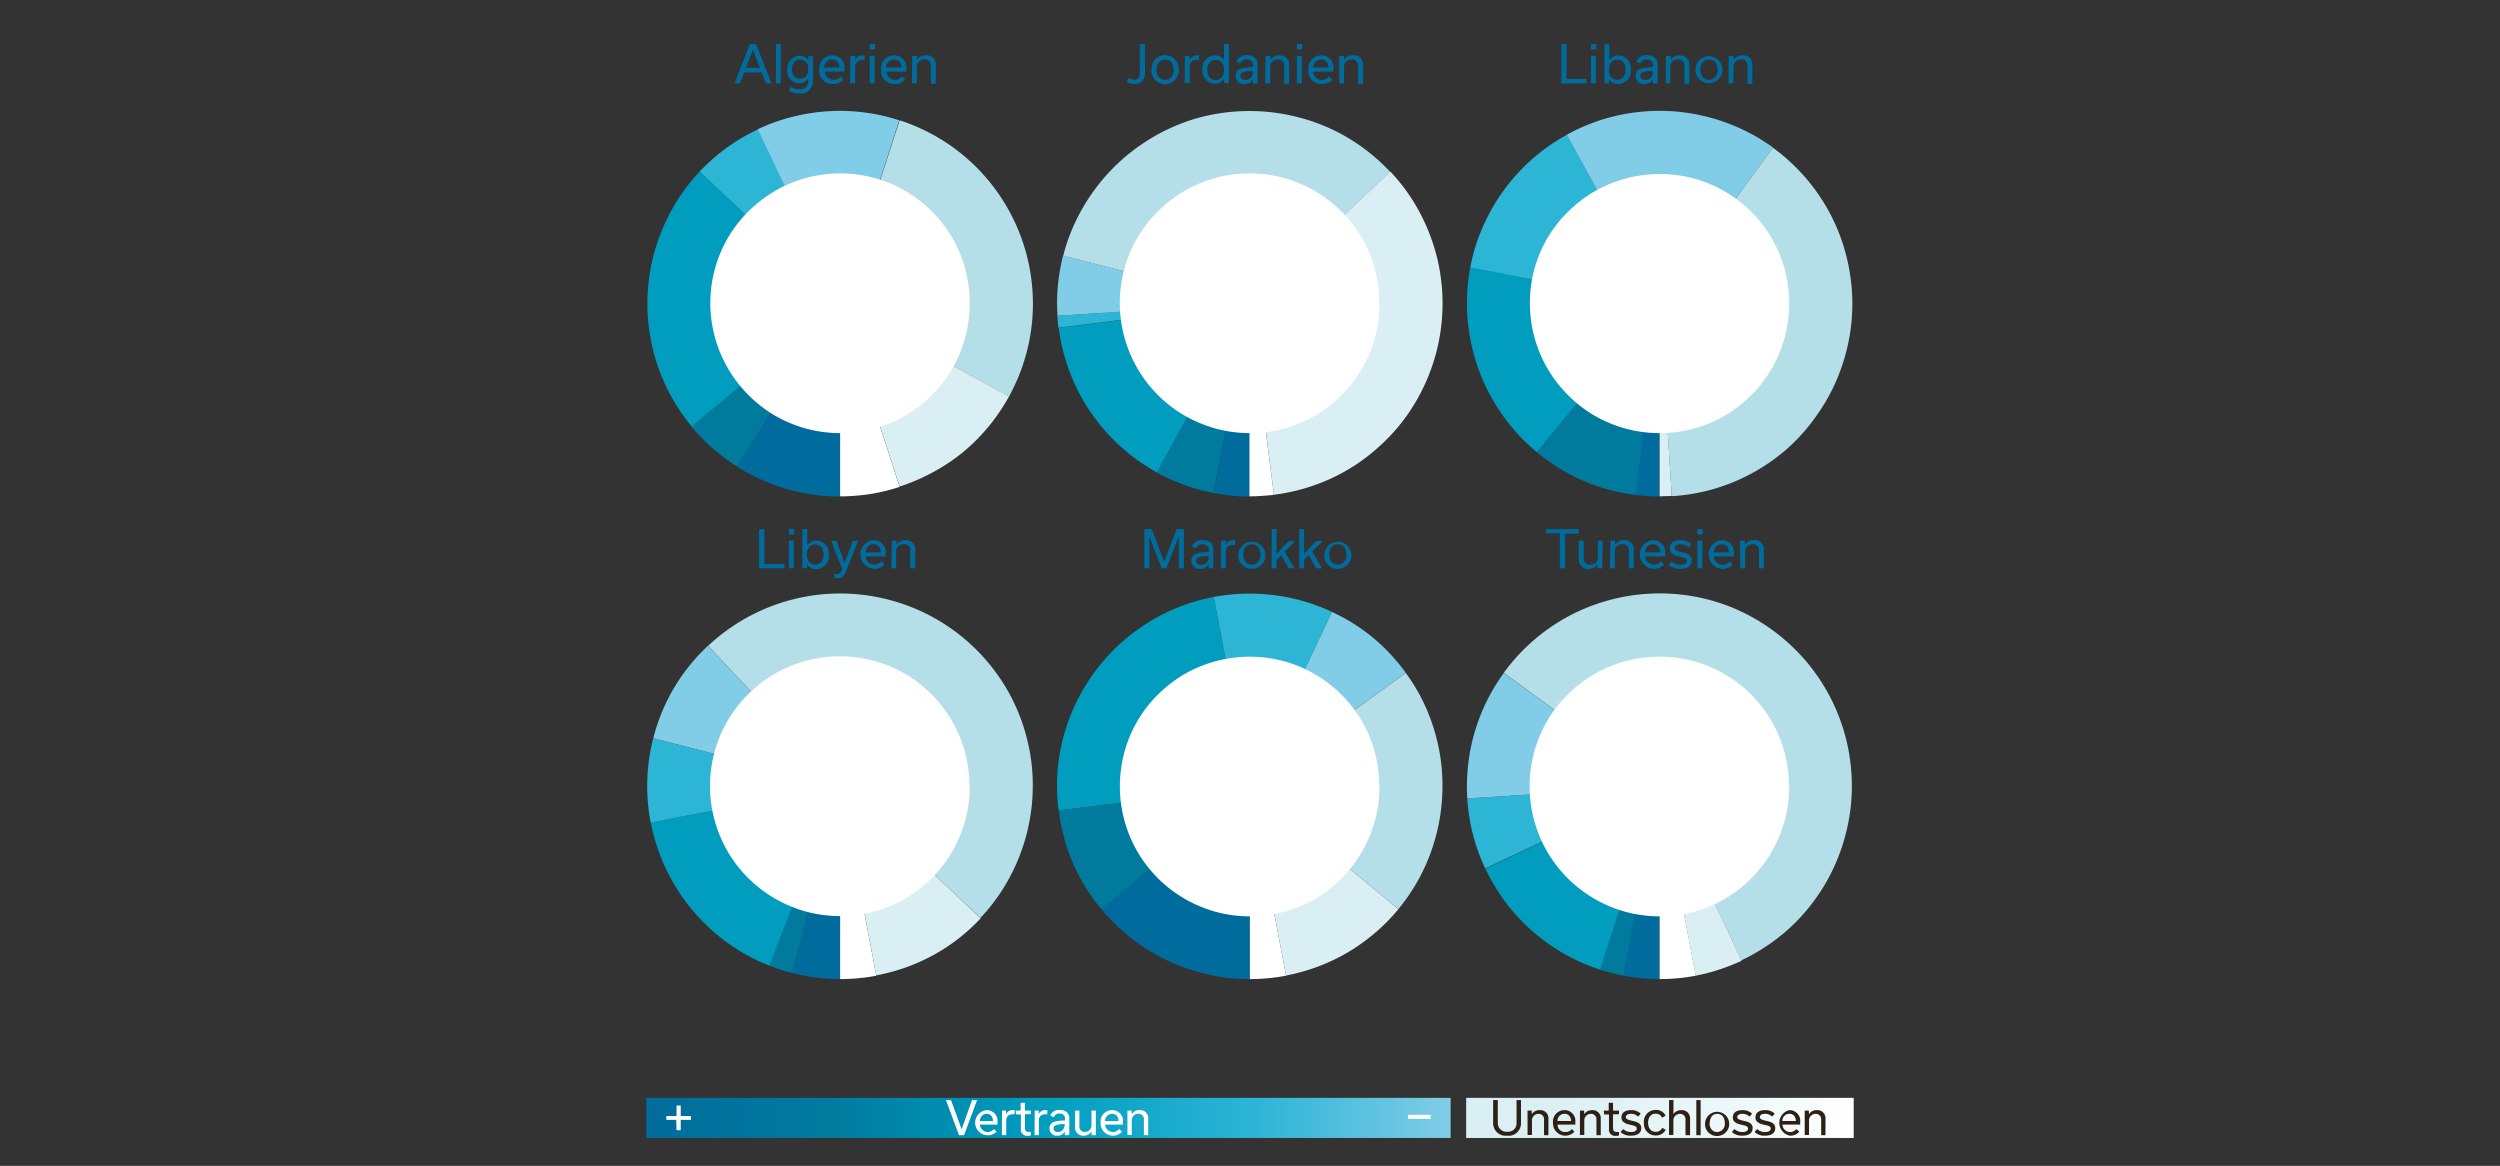 <svg id="Ebene_1" data-name="Ebene 1" xmlns="http://www.w3.org/2000/svg" xmlns:xlink="http://www.w3.org/1999/xlink" viewBox="0 0 382.68 178.46"><rect x="0" y="0" width="382.68" height="178.46" fill="#333333" stroke="none"/><defs><style>.cls-1{fill:#006c9d;}.cls-2{fill:#007b9e;}.cls-3{fill:#009dbf;}.cls-4{fill:#2db5d6;}.cls-5{fill:#81cce7;}.cls-6{fill:#b4dfe9;}.cls-7{fill:#d9eff3;}.cls-8{fill:#fff;}.cls-9{fill:url(#Unbenannter_Verlauf_35);}.cls-10{fill:url(#Unbenannter_Verlauf_45);}.cls-11{fill:#2e2014;}</style><linearGradient id="Unbenannter_Verlauf_35" x1="-556.22" y1="674.61" x2="-556.22" y2="551.5" gradientTransform="translate(716.71 -441.93)" gradientUnits="userSpaceOnUse"><stop offset="0" stop-color="#81cce7"/><stop offset="0.24" stop-color="#2db5d6"/><stop offset="0.51" stop-color="#009dbf"/><stop offset="0.77" stop-color="#007b9e"/><stop offset="1" stop-color="#006c9d"/></linearGradient><linearGradient id="Unbenannter_Verlauf_45" x1="224.43" y1="171.13" x2="283.75" y2="171.13" gradientTransform="translate(425.21 -82.96) rotate(90)" gradientUnits="userSpaceOnUse"><stop offset="0" stop-color="#d9eff3"/><stop offset="0.31" stop-color="#def1f5"/><stop offset="0.69" stop-color="#edf8f9"/><stop offset="1" stop-color="#fff"/></linearGradient></defs><path class="cls-1" d="M128.6,76a28.91,28.91,0,0,1-8.37-1.2,29.85,29.85,0,0,1-7.44-3.39L128.6,46.47Z"/><path class="cls-2" d="M112.8,71.39A30.79,30.79,0,0,1,109,68.56a29.11,29.11,0,0,1-3.19-3.29l22.75-18.8Z"/><path class="cls-3" d="M105.87,65.27a28.8,28.8,0,0,1-3.93-6.16,29.17,29.17,0,0,1-2.24-6.72,29.58,29.58,0,0,1,.48-13.83,30.22,30.22,0,0,1,2.68-6.5,29.33,29.33,0,0,1,4.23-5.79l21.51,20.2Z"/><path class="cls-4" d="M107.09,26.27a29.17,29.17,0,0,1,9-6.49L128.6,46.47Z"/><path class="cls-5" d="M116,19.78a28.68,28.68,0,0,1,5.39-1.92,29.86,29.86,0,0,1,5.51-.84,29.22,29.22,0,0,1,5.46.2,28,28,0,0,1,5.29,1.2L128.6,46.47Z"/><path class="cls-6" d="M137.71,18.42a29.4,29.4,0,0,1,17.18,14.66,29.47,29.47,0,0,1,3.19,14.73,28.81,28.81,0,0,1-1.42,7.77,25.22,25.22,0,0,1-1,2.64c-.37.85-.77,1.67-1.21,2.49L128.6,46.47Z"/><path class="cls-7" d="M154.45,60.69a30.11,30.11,0,0,1-3.23,4.73,29.17,29.17,0,0,1-3.95,3.91,28.69,28.69,0,0,1-4.55,3,30.53,30.53,0,0,1-5,2.15L128.6,46.47Z"/><path class="cls-8" d="M137.71,74.53a28.68,28.68,0,0,1-4.55,1.1,30.55,30.55,0,0,1-4.56.35V46.47Z"/><path class="cls-8" d="M148.43,46.47a19.83,19.83,0,0,1-2.69,10,20.28,20.28,0,0,1-3.1,4,19.47,19.47,0,0,1-4,3.12,20.36,20.36,0,0,1-4.74,2,20.06,20.06,0,0,1-10.58,0,20.43,20.43,0,0,1-4.75-2,19.92,19.92,0,0,1-4-3.12,19.85,19.85,0,0,1-5.12-8.79,19.79,19.79,0,0,1,0-10.58,19.57,19.57,0,0,1,5.12-8.75,20.52,20.52,0,0,1,4-3.09,19.88,19.88,0,0,1,20.07,0,20,20,0,0,1,4,3.09,20.38,20.38,0,0,1,3.1,4,19.76,19.76,0,0,1,2.69,10Z"/><path class="cls-1" d="M191.32,76c-.95,0-1.89,0-2.8-.14s-1.82-.21-2.72-.38l5.52-29Z"/><path class="cls-2" d="M185.78,75.46a29.62,29.62,0,0,1-4.51-1.24,30,30,0,0,1-4.17-1.88l14.22-25.87Z"/><path class="cls-3" d="M177.1,72.32a29.62,29.62,0,0,1-10.31-9.45,28.8,28.8,0,0,1-3.1-6.08,29.5,29.5,0,0,1-1.63-6.6l29.26-3.72Z"/><path class="cls-4" d="M162,50.17c0-.32-.06-.63-.09-.93s-.06-.61-.07-.91l29.44-1.86Z"/><path class="cls-5" d="M161.88,48.33a28.29,28.29,0,0,1,.06-4.7,29.54,29.54,0,0,1,.79-4.51l28.59,7.35Z"/><path class="cls-6" d="M162.75,39.14a28.68,28.68,0,0,1,3-7.34,29.69,29.69,0,0,1,10.59-10.72,29.13,29.13,0,0,1,6.93-3A29.78,29.78,0,0,1,190.8,17a29.36,29.36,0,0,1,7.85.93,28.75,28.75,0,0,1,7.82,3.25,29.32,29.32,0,0,1,6.34,5.14L191.32,46.47Z"/><path class="cls-7" d="M212.83,26.27a28.73,28.73,0,0,1,4.59,6.44,30.08,30.08,0,0,1,2.66,7.18,29.68,29.68,0,0,1,.72,7.51,29.69,29.69,0,0,1-4.29,14.44,28.18,28.18,0,0,1-5,6.14,28.83,28.83,0,0,1-7.78,5.27A29.72,29.72,0,0,1,195,75.73l-3.7-29.26Z"/><path class="cls-8" d="M195,75.75c-.64.07-1.26.12-1.88.16s-1.24.07-1.86.07l0-29.51Z"/><path class="cls-8" d="M211.15,46.47a19.83,19.83,0,0,1-2.69,10,20.28,20.28,0,0,1-3.1,4,19.47,19.47,0,0,1-4,3.12,20.36,20.36,0,0,1-4.74,2,20.06,20.06,0,0,1-10.58,0,20.43,20.43,0,0,1-4.75-2,19.91,19.91,0,0,1-9.16-11.91,19.79,19.79,0,0,1,0-10.58,19.57,19.57,0,0,1,5.12-8.75,20.23,20.23,0,0,1,4-3.09,19.88,19.88,0,0,1,20.07,0,20,20,0,0,1,4,3.09,20.38,20.38,0,0,1,3.1,4,19.76,19.76,0,0,1,2.69,10Z"/><path class="cls-1" d="M254,76c-.63,0-1.26,0-1.88-.07s-1.24-.09-1.86-.16L254,46.47Z"/><path class="cls-2" d="M250.34,75.75a28.63,28.63,0,0,1-8.16-2.23,29.49,29.49,0,0,1-6.94-4.32L254,46.47Z"/><path class="cls-3" d="M235.24,69.2a28.83,28.83,0,0,1-5.48-6,29.64,29.64,0,0,1-3.55-7,30.18,30.18,0,0,1-1.58-7.58,29.06,29.06,0,0,1,.43-7.73l29,5.53Z"/><path class="cls-4" d="M225.06,40.94a28.27,28.27,0,0,1,2-6.39,29.55,29.55,0,0,1,3.25-5.6,30.08,30.08,0,0,1,4.33-4.69,29.64,29.64,0,0,1,5.21-3.63L254,46.47Z"/><path class="cls-5" d="M239.83,20.63a29.67,29.67,0,0,1,5.3-2.29,29.72,29.72,0,0,1,11-1.3,29.81,29.81,0,0,1,10.53,2.75,28.25,28.25,0,0,1,4.74,2.8L254,46.47Z"/><path class="cls-6" d="M271.38,22.61a29.58,29.58,0,0,1,9.68,12,29.8,29.8,0,0,1,2.11,7.24,29.29,29.29,0,0,1,.23,7.54,29.74,29.74,0,0,1-1.74,7.45,28.47,28.47,0,0,1-3.76,7,28.08,28.08,0,0,1-4.51,5,29.82,29.82,0,0,1-5.34,3.67,29.25,29.25,0,0,1-12.15,3.44L254,46.47Z"/><path class="cls-7" d="M255.9,75.91c-.62,0-1.24.07-1.86.07V46.47Z"/><path class="cls-8" d="M273.88,46.47a20,20,0,0,1-2.7,10,19.91,19.91,0,0,1-3.1,4,19.47,19.47,0,0,1-4,3.12,20.18,20.18,0,0,1-4.74,2,20.06,20.06,0,0,1-10.58,0,20.43,20.43,0,0,1-4.75-2,19.92,19.92,0,0,1-4-3.12,19.85,19.85,0,0,1-5.12-8.79,20.06,20.06,0,0,1,0-10.58A19.57,19.57,0,0,1,240,32.43a20.52,20.52,0,0,1,4-3.09,20.12,20.12,0,0,1,15.33-2,19.35,19.35,0,0,1,4.74,2,19.71,19.71,0,0,1,9.1,11.84A19.74,19.74,0,0,1,273.88,46.47Z"/><path class="cls-1" d="M191.32,149.87a28.52,28.52,0,0,1-6.64-.76,29.8,29.8,0,0,1-6.12-2.15,28.87,28.87,0,0,1-5.42-3.37,30.71,30.71,0,0,1-4.55-4.42l22.73-18.8Z"/><path class="cls-2" d="M168.6,139.17a28.44,28.44,0,0,1-4.43-7.21,29.89,29.89,0,0,1-2.1-7.9l29.25-3.69Z"/><path class="cls-3" d="M162.05,124.06a28.5,28.5,0,0,1,0-7.61,29.59,29.59,0,0,1,16.57-22.73,28.7,28.7,0,0,1,7.17-2.34l5.51,29Z"/><path class="cls-4" d="M185.79,91.38a29.72,29.72,0,0,1,4.75-.51,31.09,31.09,0,0,1,4.64.25,29.34,29.34,0,0,1,4.47.94,28.36,28.36,0,0,1,4.23,1.61l-12.56,26.7Z"/><path class="cls-5" d="M203.88,93.67a28.65,28.65,0,0,1,6.36,4,29.19,29.19,0,0,1,4.94,5.31l-23.86,17.36Z"/><path class="cls-6" d="M215.18,103a28.44,28.44,0,0,1,3.31,5.83,29.74,29.74,0,0,1,1.85,6.24,29.12,29.12,0,0,1,.44,6.38,29.74,29.74,0,0,1-3.17,12.28,29.35,29.35,0,0,1-3.56,5.43l-22.73-18.82Z"/><path class="cls-7" d="M214.05,139.17a28.29,28.29,0,0,1-3.69,3.73,30.07,30.07,0,0,1-4.17,2.95,28.9,28.9,0,0,1-4.54,2.14,31.3,31.3,0,0,1-4.79,1.34l-5.54-29Z"/><path class="cls-8" d="M196.86,149.35a27.5,27.5,0,0,1-2.79.39c-.92.09-1.84.13-2.75.13v-29.5Z"/><path class="cls-8" d="M211.16,120.37a19.62,19.62,0,0,1-.71,5.28,19.88,19.88,0,0,1-5.09,8.8,19.5,19.5,0,0,1-4,3.11,20,20,0,0,1-4.74,2,20.06,20.06,0,0,1-10.58,0,20.11,20.11,0,0,1-8.79-5.12,19.81,19.81,0,0,1-5.12-8.8,20,20,0,0,1,0-10.57,19.82,19.82,0,0,1,2-4.75,19.41,19.41,0,0,1,3.12-4,20.19,20.19,0,0,1,4-3.1,20.12,20.12,0,0,1,15.33-2,20,20,0,0,1,11.85,9.1,20,20,0,0,1,2.7,10Z"/><path class="cls-1" d="M128.6,149.87a28.81,28.81,0,0,1-3.75-.24,31.48,31.48,0,0,1-3.61-.69l7.36-28.57Z"/><path class="cls-2" d="M121.27,148.94c-.62-.15-1.23-.33-1.82-.52s-1.18-.41-1.76-.64l10.91-27.41Z"/><path class="cls-3" d="M117.73,147.8a28.75,28.75,0,0,1-6.68-3.71,29.54,29.54,0,0,1-9.2-11.29,29.15,29.15,0,0,1-2.24-6.92l29-5.51Z"/><path class="cls-4" d="M128.6,120.37l-29,5.53A29.39,29.39,0,0,1,100,113Z"/><path class="cls-5" d="M100,113a29,29,0,0,1,3.24-7.81,29.72,29.72,0,0,1,5.12-6.34l20.21,21.49Z"/><path class="cls-6" d="M128.6,120.37,108.39,98.86a29.58,29.58,0,0,1,21.14-8A29.69,29.69,0,0,1,144,95.17a29.53,29.53,0,0,1,10.59,11.16,29.36,29.36,0,0,1,2.64,6.87,28.61,28.61,0,0,1,.86,7.2,29.51,29.51,0,0,1-.92,7.18,30,30,0,0,1-2.67,6.82,29.31,29.31,0,0,1-4.42,6.11Z"/><path class="cls-7" d="M150.11,140.57a28.74,28.74,0,0,1-7.43,5.73,29.55,29.55,0,0,1-8.54,3l-5.54-29Z"/><path class="cls-8" d="M134.14,149.35a27.5,27.5,0,0,1-2.79.39c-.92.09-1.84.13-2.75.13v-29.5Z"/><path class="cls-8" d="M148.43,120.37a19.61,19.61,0,0,1-.7,5.28,20,20,0,0,1-2,4.76,20.57,20.57,0,0,1-3.1,4,19.77,19.77,0,0,1-4,3.11,20.36,20.36,0,0,1-4.74,2,20.06,20.06,0,0,1-10.58,0,20.11,20.11,0,0,1-8.79-5.12,19.81,19.81,0,0,1-5.12-8.8,19.76,19.76,0,0,1,0-10.57,19.82,19.82,0,0,1,2-4.75,19.41,19.41,0,0,1,3.12-4,20.19,20.19,0,0,1,4-3.1,19.88,19.88,0,0,1,20.07,0,19.73,19.73,0,0,1,4,3.1,20,20,0,0,1,3.1,4,19.83,19.83,0,0,1,2.69,10Z"/><path class="cls-1" d="M254,149.87c-.95,0-1.88-.05-2.8-.14s-1.82-.21-2.72-.38l5.52-29Z"/><path class="cls-2" d="M248.5,149.35a36.73,36.73,0,0,1-3.61-.93l9.15-28Z"/><path class="cls-3" d="M244.93,148.42a28.94,28.94,0,0,1-5.67-2.52,29.91,29.91,0,0,1-4.89-3.54,29,29,0,0,1-4-4.38,30.17,30.17,0,0,1-3-5L254,120.37Z"/><path class="cls-4" d="M227.35,132.93a28.67,28.67,0,0,1-1.91-5.31,29.43,29.43,0,0,1-.84-5.4L254,120.37Z"/><path class="cls-5" d="M224.6,122.22a29.49,29.49,0,0,1,.14-5.24,29.22,29.22,0,0,1,2.86-9.69,28.75,28.75,0,0,1,2.58-4.26L254,120.37Z"/><path class="cls-6" d="M277.84,137.66a28.41,28.41,0,0,1-5.13,5.46,30.46,30.46,0,0,1-6.15,3.88L254,120.37,230.18,103a29.46,29.46,0,0,1,12-9.68,30,30,0,0,1,7.24-2.12,29.57,29.57,0,0,1,15,1.51A29.73,29.73,0,0,1,277.1,102,29.36,29.36,0,0,1,281,108.5a28.93,28.93,0,0,1,2.11,7.24,29.66,29.66,0,0,1,.21,7.53,30.24,30.24,0,0,1-1.75,7.44A28.81,28.81,0,0,1,277.84,137.66Z"/><path class="cls-7" d="M266.6,147.06a31.92,31.92,0,0,1-3.49,1.37,29.38,29.38,0,0,1-3.55.92l-5.52-29Z"/><path class="cls-8" d="M259.58,149.35a27.5,27.5,0,0,1-2.79.39c-.92.09-1.84.13-2.75.13v-29.5Z"/><path class="cls-8" d="M273.88,120.37a19.62,19.62,0,0,1-.71,5.28,19.88,19.88,0,0,1-5.09,8.8,19.77,19.77,0,0,1-4,3.11,20.18,20.18,0,0,1-4.74,2,20.06,20.06,0,0,1-10.58,0,20.11,20.11,0,0,1-8.79-5.12,19.81,19.81,0,0,1-5.12-8.8,20,20,0,0,1,0-10.57,19.82,19.82,0,0,1,2-4.75,19.41,19.41,0,0,1,3.12-4,20.19,20.19,0,0,1,4-3.1,20.12,20.12,0,0,1,15.33-2,19.82,19.82,0,0,1,14.55,19.14Z"/><path class="cls-1" d="M116.59,11.08h-2.68l-.65,1.69h-.83l2.37-6h.94l2.37,6h-.86Zm-.26-.68-1.08-2.8h0l-1.07,2.8Z"/><path class="cls-1" d="M118.77,12.77v-6h.74v6Z"/><path class="cls-1" d="M124.45,12.31a1.89,1.89,0,0,1-2.14,2,2.85,2.85,0,0,1-1.58-.44l.34-.59a2.09,2.09,0,0,0,1.23.39,1.24,1.24,0,0,0,1.41-1.35V12h0a1.61,1.61,0,0,1-1.41.75,1.89,1.89,0,0,1-1.8-2.09,2,2,0,0,1,1.86-2.14,1.62,1.62,0,0,1,1.37.69h0l0-.61h.7Zm-.73-1.74a1.29,1.29,0,0,0-1.24-1.45c-.82,0-1.24.68-1.24,1.47s.38,1.46,1.23,1.46S123.72,11.39,123.72,10.57Z"/><path class="cls-1" d="M129.09,12.18a2,2,0,0,1-1.6.68,2,2,0,0,1-2.08-2.2,2,2,0,0,1,2-2.19,1.85,1.85,0,0,1,1.86,2.06,3,3,0,0,1,0,.43h-3a1.35,1.35,0,0,0,2.4.75Zm-.59-1.84c0-.69-.39-1.24-1.14-1.24a1.21,1.21,0,0,0-1.2,1.24Z"/><path class="cls-1" d="M130.17,8.55h.73v.64h0a1.2,1.2,0,0,1,1.44-.67v.73a1.56,1.56,0,0,0-.4-.05,1,1,0,0,0-1.05,1v2.56h-.75Z"/><path class="cls-1" d="M133.13,6.74h.81v.81h-.81Zm0,6V8.55h.75v4.22Z"/><path class="cls-1" d="M138.55,12.18a2,2,0,0,1-1.6.68,2,2,0,0,1-2.08-2.2,2,2,0,0,1,2-2.19,1.85,1.85,0,0,1,1.87,2.06,3,3,0,0,1,0,.43h-3.05a1.35,1.35,0,0,0,2.4.75ZM138,10.34c-.05-.69-.4-1.24-1.14-1.24a1.21,1.21,0,0,0-1.21,1.24Z"/><path class="cls-1" d="M139.64,8.55h.72l0,.63h0a1.55,1.55,0,0,1,1.37-.71A1.39,1.39,0,0,1,143.24,10v2.82h-.74V10.09a.9.9,0,0,0-1-1,1.1,1.1,0,0,0-1.16,1.15v2.51h-.74Z"/><path class="cls-1" d="M172.46,12.49l.35-.57a1.3,1.3,0,0,0,.82.29c.6,0,.85-.41.85-1V6.74h.79v4.53a1.51,1.51,0,0,1-1.63,1.59A1.93,1.93,0,0,1,172.46,12.49Z"/><path class="cls-1" d="M176.27,10.67a2.08,2.08,0,1,1,4.15,0,2.08,2.08,0,1,1-4.15,0Zm.76,0c0,.83.44,1.56,1.31,1.56a1.38,1.38,0,0,0,1.32-1.56c0-.84-.45-1.56-1.32-1.56S177,9.83,177,10.67Z"/><path class="cls-1" d="M181.38,8.56h.72l0,.63h0a1.22,1.22,0,0,1,1.09-.72,1.08,1.08,0,0,1,.35,0v.74a1.13,1.13,0,0,0-.39-.06,1,1,0,0,0-1.05,1v2.57h-.75Z"/><path class="cls-1" d="M184.05,10.7A2,2,0,0,1,186,8.47a1.64,1.64,0,0,1,1.37.7h0V6.74h.74v6h-.73v-.69h0a1.69,1.69,0,0,1-1.42.77A2,2,0,0,1,184.05,10.7Zm3.33,0c0-.92-.49-1.54-1.3-1.54s-1.28.75-1.28,1.56.4,1.53,1.26,1.53S187.38,11.56,187.38,10.66Z"/><path class="cls-1" d="M191.77,12.78l0-.62h0a1.39,1.39,0,0,1-1.27.7,1.24,1.24,0,0,1-1.36-1.27,1.06,1.06,0,0,1,.81-1.09,7.9,7.9,0,0,1,1.84-.21V9.92a.82.82,0,0,0-.93-.82.94.94,0,0,0-1,.64l-.62-.3a1.61,1.61,0,0,1,1.62-1c1,0,1.65.53,1.65,1.45v2.86Zm0-1.67v-.24c-.28,0-.72,0-1.07.08s-.84.2-.84.63.3.65.79.65A1.09,1.09,0,0,0,191.76,11.11Z"/><path class="cls-1" d="M193.72,8.56h.73v.62h0a1.55,1.55,0,0,1,1.37-.71A1.39,1.39,0,0,1,197.33,10v2.83h-.75V10.1a.91.91,0,0,0-1-1,1.1,1.1,0,0,0-1.16,1.15v2.52h-.75Z"/><path class="cls-1" d="M198.52,6.74h.81v.81h-.81Zm0,6V8.56h.75v4.22Z"/><path class="cls-1" d="M203.94,12.18a2,2,0,0,1-1.59.68,2,2,0,0,1-2.09-2.2,2,2,0,0,1,2-2.19,1.85,1.85,0,0,1,1.86,2.06c0,.12,0,.32,0,.43H201a1.33,1.33,0,0,0,2.39.75Zm-.58-1.84c-.05-.69-.39-1.24-1.14-1.24a1.2,1.2,0,0,0-1.2,1.24Z"/><path class="cls-1" d="M205,8.56h.72l0,.62h0a1.52,1.52,0,0,1,1.36-.71A1.39,1.39,0,0,1,208.64,10v2.83h-.75V10.1a.91.91,0,0,0-1-1,1.1,1.1,0,0,0-1.15,1.15v2.52H205Z"/><path class="cls-1" d="M239,6.74h.79v5.34h3.07v.7H239Z"/><path class="cls-1" d="M243.53,6.74h.81v.81h-.81Zm0,6V8.56h.75v4.22Z"/><path class="cls-1" d="M246.28,12.12h0l0,.66h-.68v-6h.74V9.22h0a1.68,1.68,0,0,1,1.43-.75,2,2,0,0,1,1.86,2.18,2,2,0,0,1-1.91,2.21A1.6,1.6,0,0,1,246.28,12.12Zm2.57-1.46c0-.79-.41-1.54-1.3-1.54s-1.28.77-1.28,1.57.41,1.52,1.27,1.52S248.85,11.53,248.85,10.66Z"/><path class="cls-1" d="M253,12.78l0-.62h0a1.37,1.37,0,0,1-1.27.7,1.25,1.25,0,0,1-1.36-1.27,1.06,1.06,0,0,1,.82-1.09,7.84,7.84,0,0,1,1.84-.21V9.92a.82.82,0,0,0-.94-.82.92.92,0,0,0-1,.64l-.62-.3a1.6,1.6,0,0,1,1.62-1c1,0,1.65.53,1.65,1.45v2.86Zm0-1.67v-.24c-.29,0-.73,0-1.08.08s-.83.2-.83.63.3.65.78.65A1.1,1.1,0,0,0,253,11.11Z"/><path class="cls-1" d="M255,8.56h.72l0,.62h0a1.55,1.55,0,0,1,1.37-.71A1.39,1.39,0,0,1,258.58,10v2.83h-.75V10.1a.91.91,0,0,0-1-1,1.09,1.09,0,0,0-1.15,1.15v2.52H255Z"/><path class="cls-1" d="M259.52,10.67a2.07,2.07,0,1,1,4.14,0,2.07,2.07,0,1,1-4.14,0Zm.76,0c0,.83.44,1.56,1.31,1.56a1.38,1.38,0,0,0,1.32-1.56c0-.84-.45-1.56-1.32-1.56S260.28,9.83,260.28,10.67Z"/><path class="cls-1" d="M264.63,8.56h.72l0,.62h0a1.55,1.55,0,0,1,1.37-.71A1.39,1.39,0,0,1,268.23,10v2.83h-.74V10.1a.91.91,0,0,0-1-1,1.1,1.1,0,0,0-1.16,1.15v2.52h-.74Z"/><path class="cls-1" d="M181.23,81v6h-.79V82.09h0L178.55,87h-.73l-1.88-4.89h0V87h-.77V81h1.13l1.9,5h0l1.91-5Z"/><path class="cls-1" d="M185,87l0-.61h0a1.4,1.4,0,0,1-1.28.7,1.25,1.25,0,0,1-1.36-1.27,1.09,1.09,0,0,1,.82-1.1,7.38,7.38,0,0,1,1.84-.2v-.38a.83.83,0,0,0-.94-.82.93.93,0,0,0-1,.64l-.62-.3a1.6,1.6,0,0,1,1.62-1c1,0,1.65.52,1.65,1.44V87Zm0-1.66v-.25c-.28,0-.72,0-1.08.09s-.83.2-.83.63.3.65.79.65A1.09,1.09,0,0,0,185,85.32Z"/><path class="cls-1" d="M186.91,82.76h.72l0,.64h0a1.2,1.2,0,0,1,1.09-.72,1.08,1.08,0,0,1,.35,0v.73a1.54,1.54,0,0,0-.39,0,1,1,0,0,0-1.05,1V87h-.75Z"/><path class="cls-1" d="M189.56,84.88a2.07,2.07,0,1,1,2.07,2.19A2,2,0,0,1,189.56,84.88Zm.75,0c0,.83.44,1.55,1.31,1.55a1.37,1.37,0,0,0,1.32-1.55c0-.84-.44-1.57-1.32-1.57S190.31,84,190.31,84.88Z"/><path class="cls-1" d="M196.64,84.45,198.16,87h-.88l-1.17-2-.7.71V87h-.75V81h.75V84.8h0l1.87-2h1Z"/><path class="cls-1" d="M200.86,84.45,202.37,87h-.87l-1.18-2-.7.71V87h-.74V81h.74V84.8h0l1.87-2h1Z"/><path class="cls-1" d="M202.72,84.88a2.07,2.07,0,1,1,2.07,2.19A2,2,0,0,1,202.72,84.88Zm.75,0c0,.83.44,1.55,1.31,1.55a1.37,1.37,0,0,0,1.32-1.55c0-.84-.44-1.57-1.32-1.57S203.47,84,203.47,84.88Z"/><path class="cls-1" d="M238.77,87V81.64h-2.09V81h5v.69h-2.09V87Z"/><path class="cls-1" d="M245.26,87h-.73v-.62h0a1.61,1.61,0,0,1-1.37.71,1.39,1.39,0,0,1-1.49-1.48V82.76h.75v2.68a.9.9,0,0,0,1,1,1.09,1.09,0,0,0,1.16-1.14V82.76h.74Z"/><path class="cls-1" d="M246.5,82.76h.72l0,.62h0a1.56,1.56,0,0,1,1.37-.7,1.39,1.39,0,0,1,1.49,1.47V87h-.75V84.3a.9.9,0,0,0-1-1,1.09,1.09,0,0,0-1.15,1.15V87h-.75Z"/><path class="cls-1" d="M254.73,86.39a2,2,0,0,1-1.59.68,2.2,2.2,0,0,1-.11-4.39,1.85,1.85,0,0,1,1.86,2.06c0,.12,0,.32,0,.43h-3.05a1.34,1.34,0,0,0,2.39.75Zm-.58-1.84c-.05-.69-.39-1.24-1.14-1.24a1.2,1.2,0,0,0-1.2,1.24Z"/><path class="cls-1" d="M255.43,86.43l.45-.51a1.87,1.87,0,0,0,1.34.52c.67,0,1-.24,1-.6s-.42-.5-1.13-.65-1.5-.41-1.5-1.23.56-1.28,1.66-1.28a2.33,2.33,0,0,1,1.65.6l-.45.51a1.73,1.73,0,0,0-1.22-.48c-.59,0-.89.25-.89.57s.38.48,1.11.64,1.52.39,1.52,1.23-.61,1.32-1.76,1.32A2.45,2.45,0,0,1,255.43,86.43Z"/><path class="cls-1" d="M259.83,81h.81v.81h-.81Zm0,6V82.76h.74V87Z"/><path class="cls-1" d="M265.25,86.39a2,2,0,0,1-1.59.68,2.2,2.2,0,0,1-.11-4.39,1.85,1.85,0,0,1,1.86,2.06c0,.12,0,.32,0,.43h-3.05a1.25,1.25,0,0,0,1.33,1.26,1.26,1.26,0,0,0,1.07-.51Zm-.58-1.84c0-.69-.39-1.24-1.14-1.24a1.2,1.2,0,0,0-1.2,1.24Z"/><path class="cls-1" d="M266.34,82.76h.73v.62h0a1.56,1.56,0,0,1,1.37-.7A1.38,1.38,0,0,1,270,84.15V87h-.75V84.3a.9.9,0,0,0-.95-1,1.1,1.1,0,0,0-1.16,1.15V87h-.75Z"/><path class="cls-1" d="M116.2,81h.8v5.34h3.07V87H116.2Z"/><path class="cls-1" d="M120.76,81h.81v.81h-.81Zm0,6V82.76h.74V87Z"/><path class="cls-1" d="M123.51,86.33h0l0,.65h-.69V81h.75v2.48h0a1.71,1.71,0,0,1,1.43-.75,2,2,0,0,1,1.87,2.18,2,2,0,0,1-1.91,2.21A1.64,1.64,0,0,1,123.51,86.33Zm2.57-1.46c0-.79-.41-1.54-1.29-1.54s-1.29.77-1.29,1.56.42,1.53,1.28,1.53S126.08,85.73,126.08,84.87Z"/><path class="cls-1" d="M131.36,82.76l-1.79,4.54c-.36.92-.73,1.21-1.36,1.21a1.33,1.33,0,0,1-.51-.09v-.6a1.08,1.08,0,0,0,.35.05c.42,0,.67-.16.87-.78v0l-1.69-4.29h.82l1.24,3.37h0l1.25-3.37Z"/><path class="cls-1" d="M135.42,86.39a2,2,0,0,1-1.6.68,2.2,2.2,0,0,1-.11-4.39,1.85,1.85,0,0,1,1.87,2.06,3,3,0,0,1,0,.43H132.5a1.35,1.35,0,0,0,2.4.75Zm-.58-1.84c-.05-.69-.4-1.25-1.14-1.25a1.21,1.21,0,0,0-1.2,1.25Z"/><path class="cls-1" d="M136.51,82.76h.72l0,.62h0a1.56,1.56,0,0,1,1.37-.7,1.39,1.39,0,0,1,1.49,1.47V87h-.75V84.3a.9.9,0,0,0-1-1,1.1,1.1,0,0,0-1.16,1.15V87h-.74Z"/><rect class="cls-9" x="157.42" y="109.57" width="6.14" height="123.12" transform="translate(-10.64 331.61) rotate(-90)"/><rect class="cls-10" x="251.02" y="141.47" width="6.14" height="59.32" transform="translate(82.96 425.21) rotate(-90)"/><path class="cls-8" d="M103.51,171.42H102v-.59h1.56v-1.6h.64v1.6h1.56v.59h-1.56V173h-.64Z"/><path class="cls-8" d="M215.55,170.64H219v.63h-3.49Z"/><path class="cls-8" d="M149.57,168.39l-2,5.38h-.77l-2-5.38h.77l1.63,4.47h0l1.59-4.47Z"/><path class="cls-8" d="M152.55,173.23a1.93,1.93,0,1,1-1.52-3.3,1.64,1.64,0,0,1,1.66,1.83,2.42,2.42,0,0,1,0,.39H150a1.2,1.2,0,0,0,2.14.67ZM152,171.6c0-.62-.36-1.11-1-1.11A1.07,1.07,0,0,0,150,171.6Z"/><path class="cls-8" d="M153.38,170H154v.56h0a1.06,1.06,0,0,1,1-.64.93.93,0,0,1,.32,0v.65a1.24,1.24,0,0,0-.35,0,.88.88,0,0,0-.94.9v2.29h-.67Z"/><path class="cls-8" d="M155.48,170h.75v-1.19h.66V170h.91v.55h-.91v2.06c0,.45.12.65.61.65a1.21,1.21,0,0,0,.3,0v.54a2,2,0,0,1-.53.06.93.93,0,0,1-1-1.05v-2.23h-.75Z"/><path class="cls-8" d="M158.39,170H159l0,.56h0a1.06,1.06,0,0,1,1-.64.87.87,0,0,1,.31,0v.65a1.18,1.18,0,0,0-.35,0,.88.88,0,0,0-.94.9v2.29h-.66Z"/><path class="cls-8" d="M163,173.77l0-.55h0a1.25,1.25,0,0,1-1.14.62,1.11,1.11,0,0,1-1.21-1.13,1,1,0,0,1,.73-1,6.31,6.31,0,0,1,1.64-.19v-.33a.73.73,0,0,0-.83-.73.82.82,0,0,0-.87.57l-.56-.27a1.43,1.43,0,0,1,1.45-.86c.89,0,1.47.47,1.47,1.29v2.55Zm0-1.49v-.22c-.25,0-.64,0-1,.08s-.74.18-.74.56.26.58.7.58A1,1,0,0,0,162.94,172.28Z"/><path class="cls-8" d="M167.75,173.77h-.65v-.56h0a1.43,1.43,0,0,1-1.22.63,1.23,1.23,0,0,1-1.32-1.31V170h.66v2.38a.8.8,0,0,0,.86.88,1,1,0,0,0,1-1V170h.67Z"/><path class="cls-8" d="M171.75,173.23a1.89,1.89,0,0,1-3.28-1.35,1.76,1.76,0,0,1,1.76-1.95,1.64,1.64,0,0,1,1.66,1.83c0,.12,0,.29,0,.39h-2.72a1.19,1.19,0,0,0,2.13.67Zm-.52-1.63c0-.62-.35-1.11-1-1.11a1.07,1.07,0,0,0-1.07,1.11Z"/><path class="cls-8" d="M172.58,170h.64l0,.55h0a1.38,1.38,0,0,1,1.22-.63,1.23,1.23,0,0,1,1.32,1.32v2.52h-.66v-2.39a.81.81,0,0,0-.86-.88,1,1,0,0,0-1,1v2.24h-.66Z"/><path class="cls-11" d="M232.14,168.39h.68v3.52a1.89,1.89,0,0,1-2.14,1.93,1.91,1.91,0,0,1-2.12-1.93v-3.52h.71v3.49a1.31,1.31,0,0,0,1.44,1.35,1.28,1.28,0,0,0,1.43-1.35Z"/><path class="cls-11" d="M233.82,170h.65v.56h0a1.38,1.38,0,0,1,1.22-.63,1.24,1.24,0,0,1,1.33,1.32v2.52h-.67v-2.39a.81.81,0,0,0-.85-.88,1,1,0,0,0-1,1v2.24h-.67Z"/><path class="cls-11" d="M241,173.23a1.89,1.89,0,0,1-3.28-1.35,1.76,1.76,0,0,1,1.76-1.95,1.64,1.64,0,0,1,1.66,1.83c0,.12,0,.29,0,.39h-2.72a1.12,1.12,0,0,0,1.18,1.13,1.14,1.14,0,0,0,1-.46Zm-.52-1.64c0-.61-.35-1.1-1-1.1a1.08,1.08,0,0,0-1.08,1.1Z"/><path class="cls-11" d="M241.85,170h.64l0,.56h0a1.38,1.38,0,0,1,1.22-.63,1.23,1.23,0,0,1,1.32,1.32v2.52h-.66v-2.39a.81.81,0,0,0-.86-.88,1,1,0,0,0-1,1v2.24h-.67Z"/><path class="cls-11" d="M245.5,170h.75v-1.19h.66V170h.91v.56h-.91v2.06c0,.45.12.65.61.65a2,2,0,0,0,.3,0v.54a2,2,0,0,1-.53.06.93.93,0,0,1-1-1.05v-2.23h-.75Z"/><path class="cls-11" d="M248.06,173.28l.41-.46a1.64,1.64,0,0,0,1.19.46c.59,0,.88-.21.88-.54s-.38-.44-1-.57-1.34-.37-1.34-1.1.51-1.14,1.49-1.14a2,2,0,0,1,1.46.54l-.4.45a1.56,1.56,0,0,0-1.08-.43c-.53,0-.8.22-.8.51s.34.43,1,.57,1.36.35,1.36,1.1-.55,1.17-1.58,1.17A2.18,2.18,0,0,1,248.06,173.28Z"/><path class="cls-11" d="M251.64,171.9a1.79,1.79,0,0,1,1.82-2,1.6,1.6,0,0,1,1.5.88l-.55.32a1,1,0,0,0-1-.63c-.73,0-1.13.61-1.13,1.39s.38,1.39,1.17,1.39a1.06,1.06,0,0,0,1-.61l.52.3a1.64,1.64,0,0,1-1.53.87A1.78,1.78,0,0,1,251.64,171.9Z"/><path class="cls-11" d="M255.49,168.39h.67v2.15h0a1.39,1.39,0,0,1,1.21-.61,1.24,1.24,0,0,1,1.33,1.32v2.52H258v-2.39a.81.81,0,0,0-.85-.88,1,1,0,0,0-1,1v2.24h-.67Z"/><path class="cls-11" d="M259.66,173.77v-5.38h.66v5.38Z"/><path class="cls-11" d="M261,171.89a1.85,1.85,0,1,1,1.85,2A1.81,1.81,0,0,1,261,171.89Zm.68,0c0,.74.39,1.39,1.17,1.39a1.23,1.23,0,0,0,1.17-1.39c0-.75-.4-1.39-1.17-1.39S261.72,171.14,261.72,171.89Z"/><path class="cls-11" d="M265.1,173.28l.41-.46a1.65,1.65,0,0,0,1.19.46c.6,0,.88-.21.88-.54s-.37-.44-1-.57-1.33-.37-1.33-1.1.5-1.14,1.48-1.14a2.08,2.08,0,0,1,1.47.54l-.4.45a1.59,1.59,0,0,0-1.09-.43c-.52,0-.79.22-.79.51s.34.43,1,.57,1.36.35,1.36,1.1-.55,1.17-1.58,1.17A2.21,2.21,0,0,1,265.1,173.28Z"/><path class="cls-11" d="M268.57,173.28l.41-.46a1.64,1.64,0,0,0,1.19.46c.59,0,.88-.21.88-.54s-.38-.44-1-.57-1.34-.37-1.34-1.1.51-1.14,1.49-1.14a2,2,0,0,1,1.46.54l-.4.45a1.56,1.56,0,0,0-1.08-.43c-.53,0-.8.22-.8.51s.34.43,1,.57,1.36.35,1.36,1.1-.55,1.17-1.58,1.17A2.18,2.18,0,0,1,268.57,173.28Z"/><path class="cls-11" d="M275.42,173.23a1.79,1.79,0,0,1-1.43.61,2,2,0,0,1-.09-3.91,1.64,1.64,0,0,1,1.66,1.83c0,.12,0,.29,0,.39h-2.72a1.19,1.19,0,0,0,2.13.67Zm-.52-1.64c0-.61-.35-1.1-1-1.1a1.07,1.07,0,0,0-1.07,1.1Z"/><path class="cls-11" d="M276.25,170h.64l0,.56h0a1.38,1.38,0,0,1,1.22-.63,1.23,1.23,0,0,1,1.32,1.32v2.52h-.66v-2.39a.81.81,0,0,0-.86-.88,1,1,0,0,0-1,1v2.24h-.66Z"/></svg>